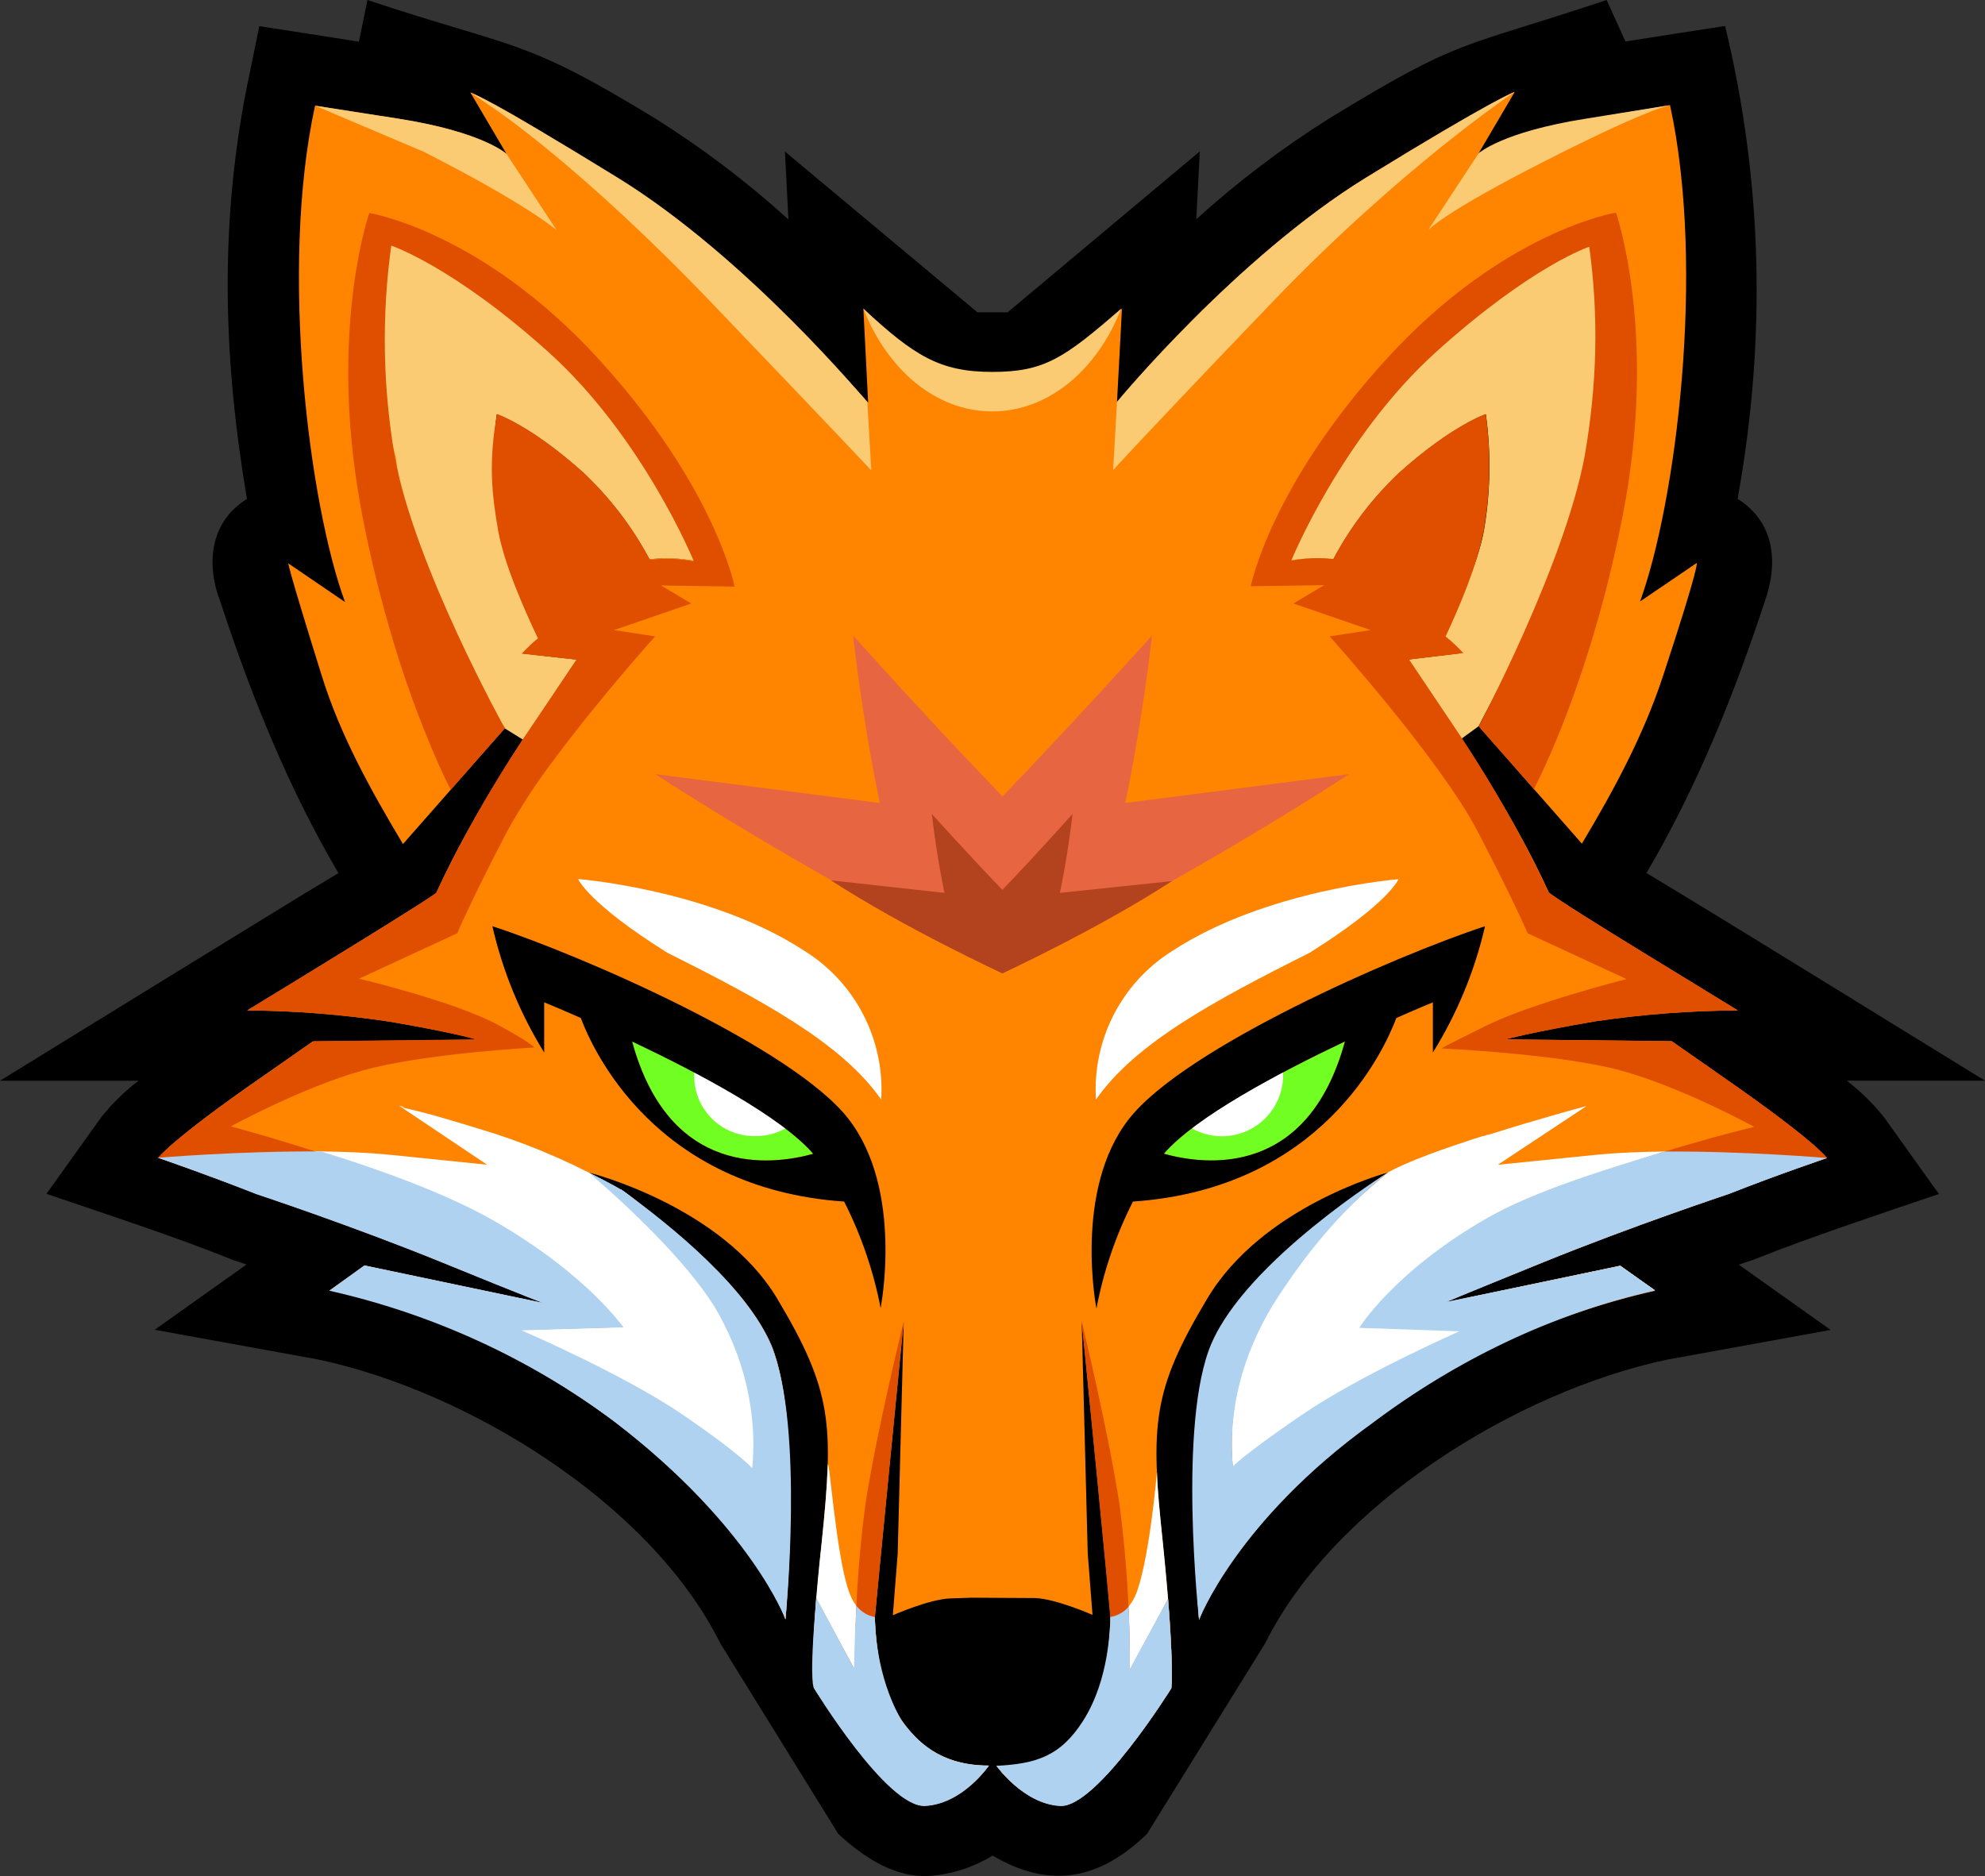 <svg xmlns="http://www.w3.org/2000/svg" id="Layer_2" data-name="Layer 2" viewBox="0 0 282.84 267.35"><rect x="0" y="0" width="282.84" height="267.35" fill="#333333" stroke="none"/><defs><style>      .cls-1 {        fill: #fff;      }      .cls-2 {        fill: #e86542;      }      .cls-3 {        fill: #ff8400;      }      .cls-4 {        fill: #71fe23;      }      .cls-5 {        fill: #afd2f0;      }      .cls-6 {        fill: #e04e00;      }      .cls-7 {        fill: #b3431f;      }      .cls-8 {        fill: #facb73;      }    </style></defs><g id="Layer_1-2" data-name="Layer 1"><g><path d="m139.29,44.52l-27.44-22.92.49,9.67c-5.9-5.35-12.26-10.17-19-14.4C74.34,5.26,73.59,7.07,52.36,0l-1.22,5.94c-3.03-.49-11.06-1.73-14.19-2.21l-1.9,9.27c-3.77,19.47-3.21,38.41.14,58.1-5.26,3.25-5.88,9.26-3.79,14.65,4.38,13.39,9.68,26.51,16.82,38.67-1.52.93-3,1.82-4.47,2.69-9.35,5.72-34.07,20.93-43.75,26.9h19.73c-1.97,1.51-3.75,3.26-5.3,5.19l-7.81,10.93c7.91,2.7,18.65,6.2,26.3,9.32l.23.08.24.09c.57.19,1.15.37,1.74.58l-13.09,9.3,23.28,4.23c21.34,4.52,47.42,20.51,57.31,40.45l16.82,27.16c3.89,3.63,8.27,6.2,12.81,6,3.25-.21,6.4-1.21,9.18-2.91,7.93,4.69,15.04,3.65,22-3.09l16.82-27.14c9.9-19.91,35.95-35.94,57.3-40.45,0,0,23.29-4.23,23.29-4.23l-13.09-9.3c.58-.21,1.17-.39,1.75-.58l.46-.17c7.59-3.05,18.44-6.65,26.3-9.32l-7.81-10.93c-1.56-1.95-3.34-3.7-5.32-5.22h19.7c-12.32-7.55-36.15-22.34-48.24-29.59,7.16-12.15,12.45-25.29,16.85-38.67,1.97-5.5,1.46-11.32-3.86-14.65,4.1-22.69,3.59-45.11-1.78-67.39-3.17.49-11.13,1.72-14.2,2.21l-2.68-5.91c-21.22,7.08-20.46,5.23-39.47,16.84-6.74,4.23-13.1,9.05-19,14.4l.5-9.67-27.39,22.94h-4.28Z"></path><path class="cls-3" d="m219.72,179.92c-12.09,4.92-14.36,5.75-14.59,5.84l25.71-5.39,4.94,3.51c-28.61,5.47-58.44,29.7-64.93,46.88,0,0-2.4-28,2.06-39,4.36-10.75,23.98-24.1,24.85-24.67-.54.14-17.98,4.95-25.73,17.95-7.91,13.22-8.09,18-6.36,34.7.61,5.89.93,10.21,1.1,13.34.17,2.35.22,4.71.13,7.07v.38s-10.57,17-15.81,16.75-9.1-5.64-9.1-5.64c14.79.44,15.89-13.56,16.26-20.73.11-.51-4.12-42.61-4.12-42.61l.86,33.07.68,8.76s-5.23-2.32-8.25-2.4c-.91,0-7.87-.04-8.95-.05l-3,.1c-3,.08-8.25,2.4-8.25,2.4l.69-8.76.86-33.07c-.12,1.26-4.09,41.57-4.1,42.08-.18,6.06,2.1,21.21,16.24,21.18,0,0-3.86,5.43-9.1,5.69-5.24.26-15.81-16.75-15.81-16.75-.07-1-.09-2-.06-3v-.89c0-.08,0-.17,0-.25,0-.68-.02-1.26.06-2.02-.01-.83.02-1.64.09-2.51,0-.34.05-.71.07-1.08v-.62c.2-2.76.49-6.19.93-10.44,1.71-16.67,1.54-21.48-6.36-34.7-7.77-13-26.26-17.82-26.8-17.93.85.57,21.56,13.93,25.93,24.65,4.47,11,2.06,39,2.06,39-6.72-18.62-36.46-41.45-64.92-46.88l4.94-3.51,25.7,5.39c-.24-.09-2.41-1.37-14.48-6.29-12.88-5.24-26.72-9.62-26.72-9.62-7-2.77-13.86-4.85-13.86-4.85,0,0,1.57-2.42,14.98-11.7l7-4.89,23.7-.26s-3.69-1-12.8-2.57c-6.7-1.01-13.46-1.54-20.24-1.59,4.46-2.7,28.63-17.49,26.98-16.83,5.16-11.32,12.86-22.91,19.96-33.17l-7.73-.93c1.56-1.68,3.35-3.13,5.32-4.31,2.87-1.64,5.97-2.86,9.19-3.6l-8.68-.59c2.87-1.65,5.88-3.04,9-4.14,3.14-.96,6.47-1.14,9.7-.51,0,0-7.22-17.69-20.79-29.89-13.57-12.2-22.33-15.11-22.33-15.11-4.63,29.77,7.49,52.45,16.07,68.89l-14.49,16.48c-4.54-7.59-8.89-15.4-11.53-23.85-5.1-16.31-4.8-16.14-4.8-16.14l8.07,5.5c-5.11-13.9-9.36-47.41-4.27-70.73l12,1.88c12,1.89,15.29,5,15.29,5l-5.16-8.76s4.52,1.59,22.65,13.6c17.36,11.5,34.03,30.58,34.03,30.58l-.68-13.38,8.4,8.8c1.63.57,6.5,2.55,8.22,2.64,2.31.55,7.52-.93,10.05-2.26l10.18-9.18-.71,13.3s17-20.6,35.54-32c18.54-11.4,21.13-12.18,21.13-12.18l-5.15,8.76s4.48-2.96,15.32-4.86l11.96-2.02c5.12,23.54.79,56.83-4.27,70.73l8.07-5.48s.59-.25-4.81,16.14c-2.77,8.41-7,16.26-11.55,23.85l-14.48-16.48c8.67-16.52,20.71-39.26,16.08-68.89,0,0-8.77,2.92-22.33,15.11-13.56,12.19-20.79,29.89-20.79,29.89,3.23-.63,6.56-.45,9.7.51,3.12,1.1,6.13,2.49,9,4.14l-8.68.59c5.41,1.29,10.71,3.75,14.51,7.91l-7.73.93c7.12,10.3,14.83,21.9,20.02,33.25,0,0,.43.58,13.22,8.42l13.7,8.39c-6.81.04-13.61.55-20.34,1.55-9.11,1.55-12.8,2.57-12.8,2.57l23.7.26c1.66,1.17,4,2.75,7,4.89,13.41,9.28,15.15,11.76,15.15,11.76,0,0-7.03,2.29-14.03,5.06.03.04-13.71,4.6-26.58,9.84h0Z"></path><path class="cls-8" d="m159.16,57.28s17-20.6,35.54-32c18.54-11.4,21.14-12.19,21.14-12.19,0,0-15.93,10.56-34.58,30-18.65,19.44-22.65,23.9-22.65,23.9l.55-9.71Zm51.52-35.42s3.26-3.05,15.29-4.95l11.99-1.93c-.61.12-4.22,1.06-17.58,7.85-15,7.6-16.91,10-16.91,10M44.89,15.06l11.94,1.86c12,1.89,15.35,5.02,15.35,5.02l7.15,10.88s-3.96-3.56-18.95-11.19l-15.49-6.57Zm22.13-1.88s2.49.72,21.02,12.15,35.55,32,35.55,32l.56,9.71s-4-4.3-22.67-23.8c-18.67-19.5-30.98-27.7-30.98-27.7l-3.48-2.36Zm74.37,39.82c-7.46,0-11.11-2.28-18.37-9.02,3.39,8.69,10.34,14.65,18.37,14.65s14.98-5.96,18.37-14.65c-8.12,7.05-10.92,9.02-18.37,9.02Z"></path><path class="cls-1" d="m260.33,165.02s-7,2.35-14,5.11c0,0-13.73,4.56-26.61,9.8-12.88,5.24-14.56,5.84-14.56,5.84l25.72-5.4,4.95,3.51c-14.69,3.3-28.5,9.68-40.54,18.72-19.76,14.94-24.44,28.23-24.44,28.23,0,0-2.36-28.06,2.11-39.06,4.47-11,24.9-24.74,24.9-24.74,2.78-1.55,8.14-3.46,13.46-5.15h.16l.48-.17h.11l.6-.18c6.52-2.06,12.61-3.71,13.29-3.89h.07l-12.61,8.35,13.58-1.38c13.57-1.39,33.33.41,33.33.41h0Zm-95.48,44.76c.1,3,.4,5.77.84,10,1.72,16.67,1.21,20.79,1.21,20.79,0,0-10.58,17-15.82,16.75s-9.09-5.69-9.09-5.69c4.22.14,8.58-1.01,11.52-4.04,4.81-5.07,4.62-16.13,4.73-16.64.01-.19.01-.37,0-.56,1.35-.23,2.92-1.13,3.81-3.71,1.81-5.24,2.8-16.9,2.8-16.9h0Zm-40.18,20.6c-.02.19-.02.37,0,.56.09.51.17,11.07,5,16.14,2.94,3.03,7.02,4.66,11.24,4.52,0,0-3.85,5.44-9.09,5.71-5.24.27-15.81-16.75-15.81-16.75,0,0-.79-4.1,1.08-20.83.44-4.23.74-7.65.84-10.68s1.14,12.38,2.99,17.62c.83,2.6,2.4,3.48,3.75,3.71Zm-36.22-60.91c1.62.96,18.16,14.13,21.49,22.3,4.47,11,1.98,38.98,1.98,38.98,0,0-4.55-13.21-24.31-28.15-12.04-9.04-25.85-15.42-40.54-18.72l4.95-3.51,25.72,5.4s-1.73-.59-14.61-5.85-26.61-9.8-26.61-9.8c-7-2.76-14-5.14-14-5.14,0,0,19.76-1.76,33.33-.39l13.56,1.39-12.54-8.41.76.19-.38.05s1.77.38,4.6,1.14c2.3.66,5.29,1.55,8.61,2.59,6.25,2.03,12.16,4.69,17.87,7.93h.12Z"></path><path class="cls-2" d="m192.24,110.32c-22.15,14.41-49.42,28.4-49.42,28.4,0,0-27.27-14-49.44-28.4l32,4.11s-2.14-9.45-3.83-23.87c0,0,10,11.21,21.3,22.94,11.24-11.73,21.31-22.94,21.31-22.94-1.72,14.42-3.83,23.87-3.83,23.87l31.91-4.11Z"></path><path class="cls-7" d="m166.99,125.56c-10.45,6.81-24.16,13.15-24.16,13.15,0,0-13.95-6.44-24.42-13.25l16.17,1.78s-1-4.46-1.81-11.26c0,0,4.74,5.29,10.06,10.83,5.31-5.54,10-10.83,10-10.83-.81,6.8-1.81,11.26-1.81,11.26l15.97-1.68Z"></path><path class="cls-4" d="m165.84,164.43c5.95,1.65,20.48,3.43,25.8-16-9.38,4.43-21.32,10.76-25.8,16Zm-75.77-16.02c5.32,19.45,19.85,17.67,25.8,16-4.48-5.22-16.42-11.55-25.8-16Z"></path><path class="cls-1" d="m95.07,135.76c13.59,6.82,24.87,12.88,30.49,20.93.52-8.54-3.68-16.67-10.94-21.19-13.38-8.76-32.24-10.23-32.24-10.23,0,0,1.39,3.42,12.69,10.49h0Zm12.5,26.14c4.16.07,7.77-2.84,8.59-6.91-4.67-2.81-9.67-5.09-14.57-7.52-1.68,1.54-2.65,3.72-2.67,6,.07,4.71,3.94,8.49,8.65,8.43h0Zm79.04-26.13c11.3-7.07,12.66-10.48,12.66-10.48,0,0-18.86,1.47-32.24,10.23-7.23,4.54-11.4,12.66-10.87,21.18,5.59-8.05,16.87-14.11,30.45-20.93Zm-3.78,17.74c-.02-2.28-.98-4.46-2.67-6-4.9,2.43-9.89,4.71-14.57,7.52,1.01,4.71,5.64,7.71,10.35,6.7,3.89-.83,6.73-4.2,6.89-8.17v-.05Z"></path><path d="m77.54,142.84s2.05.83,5.22,2.23c1.74,4.66,10.67,24.31,37.52,26.16,2.43,4.79,4.18,9.9,5.2,15.17,0,0,3.33-16.83-4.62-27-7.95-10.17-37.94-23.25-50.7-27.41,1.45,6.37,3.95,12.45,7.38,18v-7.15Zm38.33,21.59c-5.95,1.64-20.48,3.43-25.8-16,9.39,4.43,21.32,10.76,25.8,16Zm45.56,6.8c26.86-1.85,35.78-21.5,37.53-26.16,3.16-1.4,5.21-2.23,5.21-2.23v7.15c3.45-5.55,5.96-11.63,7.43-18-12.81,4.21-42.81,17.33-50.75,27.48-7.94,10.15-4.62,27-4.62,27,1.01-5.3,2.76-10.43,5.2-15.24h0Zm30.21-22.82c-5.32,19.45-19.85,17.66-25.8,16,4.48-5.22,16.42-11.55,25.8-16Z"></path><path class="cls-8" d="m98.94,79.93c-2.11-.41-4.28-.48-6.41-.22-2.45-4.6-5.64-8.77-9.44-12.35-7.47-6.71-12.3-8.32-12.3-8.32-.76,5.53-.67,11.15.29,16.65.9,4.8,3.55,10.86,5.64,15.28-.81.63-1.54,1.38-2.22,2.15l3.34.39,4.32.49-2.14,3.18c-1.09,1.63-2.74,4.1-5.24,7.82l-.27.4-2.57-1.59s-13.69-22.21-15.54-38.66c-3.23-11.25-2.29-20.82-.81-30.5,0,0,9.04,3.19,22.61,15.38,13.57,12.19,20.74,29.91,20.74,29.91Z"></path><path class="cls-8" d="m183.57,79.93c2.12-.41,4.28-.48,6.42-.22,2.45-4.6,5.63-8.78,9.43-12.35,7.47-6.71,12.3-8.32,12.3-8.32.76,5.53.67,11.15-.29,16.65-.9,4.8-3.7,10.64-5.79,15.06.81.63,1.81,1.57,2.49,2.33-1.89.23-5.81.7-7.72.93,2.64,3.94,4.03,6.03,7.64,11.4l2.63-1.91c8.68-16.58,20.62-38.88,16.01-68.57,0,0-8.76,2.92-22.33,15.11-13.57,12.19-20.79,29.89-20.79,29.89h0Z"></path><g><path class="cls-6" d="m109.94,191.78c-4.37-10.75-22.07-22.54-22.95-23.11,6.6,5.3,10.34,10.04,14.88,17.18,4.22,7.02,6.32,15.81,5.54,23.96,0,0-1.54-2.05-9.95-7.82-8.41-5.77-24.05-12.45-24.05-12.45l15.37-.43s-5.87-7.21-19.17-14.84c-13.3-7.63-36.73-13.75-36.73-13.75,0,0,10.21-5.59,18.89-8,8.68-2.41,24.38-3.25,24.38-3.25,0,0-.59-.73-5.14-3.19-6.31-3.41-19.85-6.61-19.85-6.61l14-6.48s1.63-4,7.05-14.43c1.99-3.6,4.24-7.04,6.73-10.31,6.52-8.8,14.4-17.56,14.4-17.56l-5.85-.9,11-3.79-4.3-2.57,10.48.16s-2.74-14.24-19.41-32.46c-16.67-18.22-32.64-20.78-32.64-20.78,0,0-5.4,15.43-1.71,39,.2,1.29.43,2.62.69,4,1.2,6.22,2.72,12.38,4.56,18.44,1.59,5.27,3.47,10.45,5.63,15.51,1,2.35,1.85,4.1,2.43,5.23l7.72-8.73s-12.75-22.91-15.66-38.57c-1.74-9.99-1.92-20.19-.53-30.23,0,0,8.76,2.92,22.33,15.11,13.57,12.19,20.79,29.89,20.79,29.89-2.07-.4-4.19-.47-6.27-.22-.02-.04-.03-.07-.05-.11-2.45-4.6-5.64-8.77-9.44-12.35-7.47-6.71-12.3-8.32-12.3-8.32-1.2,6.92-.77,11.18.18,16.68.9,4.8,3.56,10.84,5.65,15.26.03-.03.09-.04.13-.07-.86.7-1.67,1.46-2.43,2.28l7.82.84-7.39,10.98-.29.42c-4.62,6.97-8.72,14.26-12.32,21.81,0,0-.44.58-13.23,8.42l-13.71,8.37c6.81.03,13.5.59,20.24,1.59,9.11,1.55,12.25,2.54,12.25,2.54l-23.04.25-7,4.89c-13.44,9.32-15.15,11.73-15.15,11.73,0,0,7,2.37,14,5.14,0,0,13.73,4.56,26.61,9.8,12.07,4.92,14.35,5.75,14.59,5.84l-25.7-5.39-4.94,3.51c14.68,3.3,28.5,9.68,40.53,18.72,19.76,14.94,24.31,28.15,24.31,28.15,0,0,2.49-27.99-1.98-38.98h0Z"></path><path class="cls-6" d="m124.66,230.42c.02-.52,3.99-40.81,4.1-42.07-.16.69-3.87,15.7-5.46,26.1-1.03,7.83-1.52,15.72-1.45,23.61l-5.52-10.22c-.06.82-.07,1.65-.13,2.38v.62c0,.37,0,.74-.07,1.08,0,.6-.07,1.17-.09,1.7v.81c0,.59-.05,1.11-.06,1.6v1.56c-.03,1-.01,2,.06,3,0,0,10.58,17,15.81,16.75s9.05-5.73,9.05-5.73c-4.26.16-8.34-1.46-11.3-4.52-4.81-5.08-4.96-16.28-4.94-16.67Z"></path><path class="cls-6" d="m166.79,233.09c-.08-1.47-.18-3.2-.35-5.23l-5.47,10.17c.07-7.89-.42-15.78-1.45-23.61-1.63-10.65-5.39-26.12-5.39-26.12,0,0,4.17,42.11,4.09,42.62-.08.51-.03,11.52-4.86,16.6-2.94,3.03-7.15,4.26-11.37,4.12,0,0,3.84,5.39,9.07,5.65,5.23.26,15.81-16.75,15.81-16.75v-.38c.1-2.35.07-4.7-.08-7.04v-.03Z"></path><path class="cls-6" d="m245.21,153.27c-3.07-2.14-5.37-3.72-7-4.89l-23.7-.26s3.69-1,12.8-2.57c6.72-1,13.51-1.52,20.31-1.56l-13.74-8.41c-12.79-7.84-13.22-8.38-13.22-8.42-3.64-7.68-7.81-15.09-12.5-22.17l-7.38-11,7.73-.93c-.79-.85-1.63-1.64-2.53-2.36,2.07-4.4,4.54-10.33,5.43-15.05.96-5.5,1.05-11.12.29-16.65,0,0-4.83,1.61-12.3,8.32-3.79,3.57-6.98,7.74-9.42,12.34-1.99-.22-4.01-.14-6,.25,0,0,7.21-17.69,20.79-29.89,13.58-12.2,21.68-14.86,21.68-14.86,1.39,10.04,1.09,19.83-.65,29.82-2.91,15.63-15.11,38.53-15.11,38.53l7.88,8.94c2.21-4.36,8.62-18.18,12.69-39.2,5-25.77-1-42.95-1-42.95,0,0-16,2.58-32.63,20.78-16.63,18.2-19.41,32.46-19.41,32.46l10.48-.16-4.4,2.62,11,3.79-5.84.9s15.73,17.48,21.13,27.87c5.4,10.39,7.08,14.44,7.08,14.44l14.08,6.52s-13.49,3.44-19.93,6.62c-6.44,3.18-6.44,3.27-6.44,3.27,0,0,17,.77,25.68,3.17,8.68,2.4,18.89,8,18.89,8,0,0-24.13,5.76-37.44,13.39-13.31,7.63-18.46,15.2-18.46,15.2l14.51.43s-14.77,6.7-23.19,12.45-9.7,7.22-9.7,7.22c-.76-8.15,1.1-16.34,5.32-23.36,4.54-7.14,10.12-13.45,16.71-18.75-.84.57-20.42,13.96-24.78,24.68-4.46,11-2.06,39-2.06,39,0,0,4.63-13.22,24.39-28.16,12.04-9.04,25.85-15.42,40.54-18.72l-4.94-3.51-25.68,5.32c.23-.09,2.5-.92,14.59-5.84,12.84-5.24,26.58-9.8,26.58-9.8v-.03c7-2.77,14-5.07,14-5.07,0,0-1.71-2.47-15.12-11.75Z"></path></g><path class="cls-5" d="m260.33,165.02s-7,2.38-14,5.14c0,0-13.73,4.56-26.61,9.8-12.88,5.24-13.47,5.54-13.47,5.54l24.63-5.1,4.95,3.51c-14.69,3.3-28.29,9.89-40.33,18.93-19.26,13.88-24.65,27.99-24.65,27.99,0,0-3.08-28.1,1.76-39.36,5.12-11.9,25.1-24.35,25.1-24.35-6.6,5.3-11.81,11.7-16.35,18.85-4.22,7.02-6.44,14.84-5.68,23,0,0,1.3-1.51,9.72-7.28,8.42-5.77,22.56-11.97,22.56-11.97l-14.28-.5s4.91-8.01,18.22-15.64c6.9-3.95,17.35-7.06,25.21-9.48,11.51-.08,23.2.92,23.2.92h0Zm-214.56-.93c7.86,2.42,17.68,5.91,24.58,9.86,13.3,7.63,18.46,15.2,18.46,15.2l-14.51.43s14.53,6.25,22.95,12c8.42,5.75,9.94,7.67,9.94,7.67.76-8.15-1.26-16.18-5.48-23.2-4.1-6.45-11.99-13.96-17.79-18.94.51.28,3.49,1.69,4.87,2.6,7.09,5.11,17.82,13.94,21.15,22.11,4.72,11.61,1.98,38.94,1.98,38.94,0,0-4.93-13.24-24.31-28.11-12.04-9.04-26.02-15.42-40.7-18.72l5.01-3.61,25.33,5.32s-1.24-.41-14.12-5.67c-12.88-5.26-26.61-9.8-26.61-9.8-7-2.76-14-5.18-14-5.18,0,0,11.64-.99,23.25-.9h0Zm70.54,63.59l5.39,10.1s.03-3.66.32-8.94c.66.81,1.6,1.42,2.63,1.59,0,.22.02.46.03.69.04.54.12,7.61,3.7,13.9,3.81,5.42,8.08,6.52,12.52,6.59,0,0-3.64,5.46-9.09,5.75s-15.81-16.75-15.81-16.75c0,0-.69-.39.11-10.36l.19-2.57Zm44.49,1.27c.27,5.23.18,8.91.18,8.91l5.46-10.02c.8,10,.46,12.78.46,12.78,0,0-10.58,17-15.82,16.75s-9.09-5.73-9.09-5.73c5.47-.29,9.06-1.25,12.34-6.42,3.79-5.95,3.76-13.4,3.87-13.91.01-.19,0-.69,0-.87,1.01-.19,1.97-.68,2.61-1.48h0Z"></path></g></g></svg>
